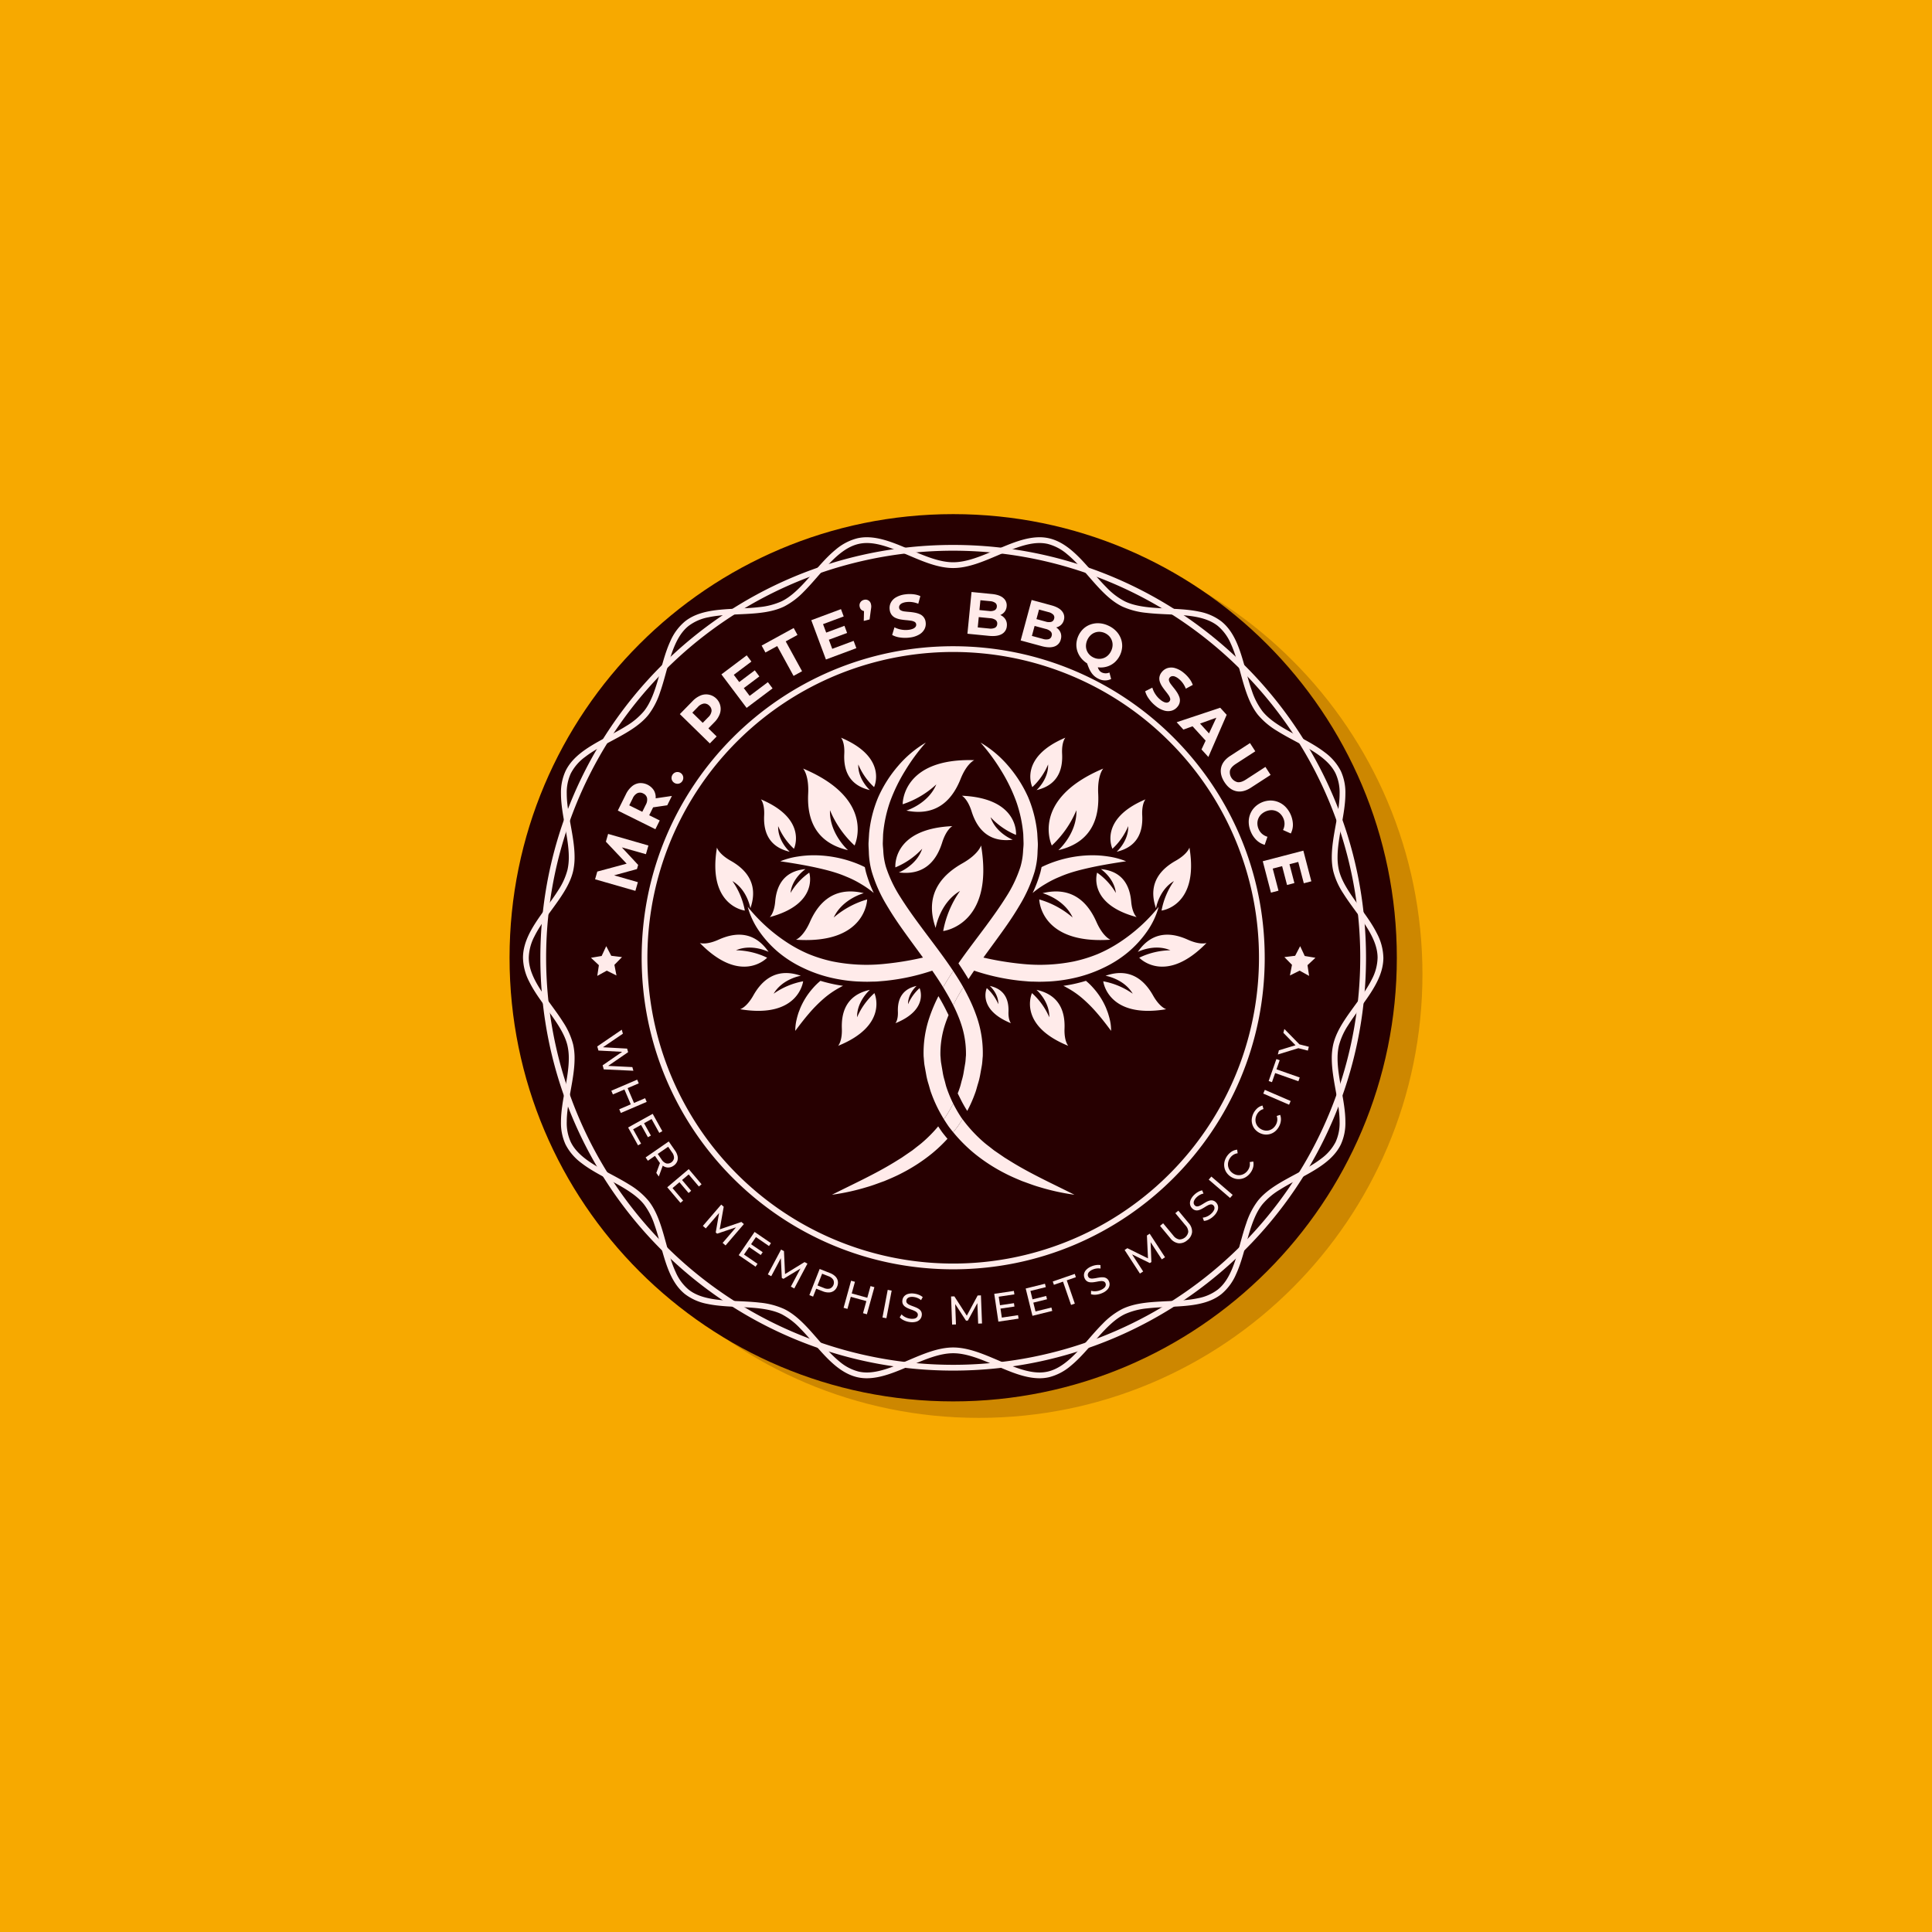 <?xml version="1.0" encoding="UTF-8"?>
<svg data-bbox="0 0 1200 1200" viewBox="0 0 1200 1200" xmlns="http://www.w3.org/2000/svg" data-type="color">
    <g>
        <path fill="#f7a900" d="M1200 0v1200H0V0z" data-color="1"/>
        <path fill="#270001" opacity=".2" d="M883.508 605.117c0 152.183-123.369 275.552-275.552 275.552S332.404 757.3 332.404 605.117s123.369-275.552 275.552-275.552 275.552 123.369 275.552 275.552" data-color="2"/>
        <path fill="#270001" d="M867.596 594.883c0 152.183-123.369 275.552-275.552 275.552S316.492 747.066 316.492 594.883s123.369-275.552 275.552-275.552S867.596 442.7 867.596 594.883" data-color="2"/>
        <path d="M542.9 488.883s8.862-18.325-20.533-30.7c0 0 2.4 2.576 2.028 10.013-.383 7.717 1.194 19.136 15.883 22.539 0 0-7.484-6.627-7.183-15.93a40.2 40.2 0 0 0 9.805 14.078" fill="#ffebea" data-color="3"/>
        <path d="M641.193 488.883s-8.864-18.325 20.531-30.7c0 0-2.4 2.576-2.028 10.013.383 7.717-1.194 19.136-15.881 22.539 0 0 7.483-6.627 7.182-15.93a40.2 40.2 0 0 1-9.804 14.078" fill="#ffebea" data-color="3"/>
        <path d="M539.648 529.185c-.054-1.943-.267-3.886-.178-5.829l.357-5.847a76.8 76.8 0 0 1 5.722-22.5 78.8 78.8 0 0 1 12.3-19.306 67.8 67.8 0 0 1 17.2-14.474 120 120 0 0 0-12.941 17.613 104.5 104.5 0 0 0-9.27 19.072 82.5 82.5 0 0 0-4.332 20.322l-.177 5.17c-.054 1.729.213 3.458.3 5.186a42.3 42.3 0 0 0 1.658 9.912 81 81 0 0 0 8.948 18.7c3.78 6.025 7.969 11.907 12.318 17.772 6.774 9.2 13.958 18.306 20.5 28.129q-2.729 4.089-5.277 8.36c-.321.57-.659 1.141-.98 1.728a207 207 0 0 0-6.774-10.321 358 358 0 0 0-5.775-8.145c-3.3-4.545-6.667-9.092-9.983-13.692-4.082-5.65-8.111-11.407-11.765-17.557l-.036-.035c-.231-.374-.445-.749-.677-1.142a89.5 89.5 0 0 1-9.43-21.283l-.035-.179a50.7 50.7 0 0 1-1.673-11.654" fill="#ffebea" data-color="3"/>
        <path d="M588.491 707.318a92.4 92.4 0 0 1-9.786 9.268 108 108 0 0 1-19.2 12.39c-3.369 1.747-6.845 3.208-10.321 4.653-3.548 1.248-7.023 2.637-10.624 3.654a139 139 0 0 1-21.819 4.8c13.3-6.7 26.6-12.746 38.807-20.234l4.545-2.816 4.385-3.012 2.193-1.5 2.086-1.64c1.372-1.088 2.8-2.122 4.118-3.281a83 83 0 0 0 9.857-10 148 148 0 0 0 2.211 3.279l.106.161c.927 1.211 1.89 2.424 2.87 3.6Z" fill="#ffebea" data-color="3"/>
        <path d="M610.416 656.1c-.213 1.98-.267 4.082-.623 5.973l-1.034 5.739a45 45 0 0 1-1.427 5.668c-.57 1.872-1 3.78-1.711 5.6a83 83 0 0 1-4.848 10.929 77 77 0 0 1-3.958-6.953l-1.961-3.939a52 52 0 0 0 1.212-3.317c.589-1.622.91-3.333 1.391-4.991a37 37 0 0 0 1.141-5.044l.873-5.134c.321-1.711.3-3.316.5-4.991a57.6 57.6 0 0 0-3.065-19.822 67 67 0 0 0-2.015-5.331 88 88 0 0 0-2.852-6.2q1.9-3.744 4.047-7.381a161 161 0 0 1 2.21-3.708c1.015 1.819 2 3.656 2.923 5.527a98 98 0 0 1 5.775 13.779 68.5 68.5 0 0 1 3.422 23.596" fill="#ffebea" data-color="3"/>
        <path d="M542.7 554.64a59 59 0 0 0-8.04-5.633 61 61 0 0 0-8.983-4.491c-6.221-2.711-12.924-4.35-19.751-5.848-6.863-1.462-13.886-2.619-21.266-3.707a47 47 0 0 1 10.838-2.942 64 64 0 0 1 11.248-.784 73.4 73.4 0 0 1 22.442 4.011 64 64 0 0 1 7.969 3.334c.2.962.41 1.942.659 2.94a3 3 0 0 0 .142.536 81 81 0 0 0 4.742 12.584" fill="#ffebea" data-color="3"/>
        <path d="M464.41 563.247a105.2 105.2 0 0 0 23.917 21.8 86.4 86.4 0 0 0 13.813 7.474 88 88 0 0 0 14.952 4.64 107.2 107.2 0 0 0 31.461 1.6 187.5 187.5 0 0 0 31.674-5.746l2.667 8.5a133.8 133.8 0 0 1-33.389 7.717l-4.32.366c-1.44.125-2.9.087-4.345.137-2.9.124-5.809-.022-8.718-.137a96 96 0 0 1-17.314-2.651 84.6 84.6 0 0 1-16.515-6.02 71 71 0 0 1-14.781-9.435 66.7 66.7 0 0 1-11.756-12.8 49.3 49.3 0 0 1-7.346-15.445" fill="#ffebea" data-color="3"/>
        <path d="M523.641 612.306a21 21 0 0 0-1.979 1.034 54.4 54.4 0 0 0-10.125 6.987 86.5 86.5 0 0 0-9.056 9.164c-2.888 3.351-5.65 6.934-8.52 10.8a29.5 29.5 0 0 1 .856-7.183c.267-1.177.605-2.336.962-3.513.375-1.14.856-2.263 1.283-3.422a45.1 45.1 0 0 1 7.9-12.461 38.3 38.3 0 0 1 4.635-4.509 82 82 0 0 0 4.314 1.195 86 86 0 0 0 9.73 1.908" fill="#ffebea" data-color="3"/>
        <path d="M530.787 525.162s13.8-28.534-31.972-47.8c0 0 3.734 4.011 3.158 15.589-.6 12.017 1.859 29.8 24.73 35.1 0 0-11.651-10.32-11.183-24.8a62.6 62.6 0 0 0 15.267 21.911" fill="#ffebea" data-color="3"/>
        <path d="M556.134 538.75s-2.3-23.972 35.4-25.621c0 0-3.719 1.872-6.365 10.274-2.747 8.72-9.189 20.742-26.884 18.482 0 0 11.026-4.277 14.514-14.721a47.6 47.6 0 0 1-16.665 11.586" fill="#ffebea" data-color="3"/>
        <path d="M631.065 518.581s2.188-22.774-33.627-24.341c0 0 3.532 1.779 6.048 9.761 2.607 8.284 8.73 19.705 25.539 17.557 0 0-10.474-4.063-13.789-13.985a45.2 45.2 0 0 0 15.829 11.008" fill="#ffebea" data-color="3"/>
        <path d="M560.669 499.541s-.611-28.781 44.471-27.39c0 0-4.6 1.9-8.5 11.681-4.049 10.149-12.8 23.9-33.687 19.634 0 0 13.522-4.115 18.61-16.254a56.9 56.9 0 0 1-20.894 12.329" fill="#ffebea" data-color="3"/>
        <path d="M493.132 527.188s8.862-18.325-20.533-30.7c0 0 2.4 2.576 2.028 10.011-.383 7.717 1.194 19.139 15.881 22.54 0 0-7.483-6.625-7.181-15.928a40.2 40.2 0 0 0 9.805 14.077" fill="#ffebea" data-color="3"/>
        <path d="M502.643 542.02s6.278 19.362-24.533 27.605c0 0 2.726-2.225 3.377-9.64.674-7.7 3.8-18.8 18.813-20.161 0 0-8.319 5.543-9.292 14.8a40.2 40.2 0 0 1 11.635-12.604" fill="#ffebea" data-color="3"/>
        <path d="M498.838 609.5s-2.67 23.433-39.118 17.343c0 0 3.942-1.037 8.186-8.547 4.4-7.793 13.021-18 29.511-12.236 0 0-11.431 1.854-16.9 11.15a46.6 46.6 0 0 1 18.321-7.71" fill="#ffebea" data-color="3"/>
        <path d="M543.105 616.841s9.275 19.85-22.54 32.744c0 0 2.616-2.737 2.325-10.746-.3-8.311 1.562-20.58 17.419-24.03 0 0-8.151 7.024-7.959 17.039a43.3 43.3 0 0 1 10.755-15.007" fill="#ffebea" data-color="3"/>
        <path d="M571.17 613.732s6.179 13.226-15.018 21.819c0 0 1.742-1.825 1.549-7.162-.2-5.537 1.039-13.712 11.606-16.012 0 0-5.431 4.681-5.3 11.355a28.85 28.85 0 0 1 7.163-10" fill="#ffebea" data-color="3"/>
        <path d="M640.984 616.841s-9.275 19.85 22.54 32.744c0 0-2.618-2.737-2.327-10.746.3-8.311-1.56-20.58-17.417-24.03 0 0 8.149 7.024 7.959 17.039a43.3 43.3 0 0 0-10.755-15.007" fill="#ffebea" data-color="3"/>
        <path d="M612.919 613.732s-6.181 13.226 15.018 21.819c0 0-1.744-1.825-1.551-7.162.2-5.537-1.039-13.712-11.6-16.012 0 0 5.429 4.681 5.3 11.355a28.8 28.8 0 0 0-7.167-10" fill="#ffebea" data-color="3"/>
        <path d="M476.486 594.846s-16.015 17.312-41.8-9.16c0 0 3.792 1.5 11.656-2.048 8.163-3.678 21.147-6.808 31.032 7.594 0 0-10.313-5.268-20.22-1.008a46.6 46.6 0 0 1 19.332 4.622" fill="#ffebea" data-color="3"/>
        <path d="M462.633 565.567s-23.432-2.686-17.321-39.129c0 0 1.036 3.944 8.544 8.192 7.79 4.409 17.991 13.033 12.217 29.518 0 0-1.847-11.431-11.14-16.9a46.6 46.6 0 0 1 7.7 18.319" fill="#ffebea" data-color="3"/>
        <path d="M585.827 578.285s31.848-3.648 23.541-53.184c0 0-1.407 5.36-11.611 11.134-10.589 5.993-24.457 17.716-16.606 40.123 0 0 2.511-15.54 15.14-22.976a63.3 63.3 0 0 0-10.464 24.903" fill="#ffebea" data-color="3"/>
        <path d="M538.594 558.66s-.445 27.992-44.209 25.01c0 0 4.538-1.68 8.685-11.044 4.3-9.717 13.3-22.769 33.449-17.866 0 0-13.291 3.512-18.675 15.124a55.3 55.3 0 0 1 20.75-11.224" fill="#ffebea" data-color="3"/>
        <path d="M598.295 613.2c-.749 1.231-1.5 2.462-2.21 3.708q-2.14 3.638-4.047 7.381c-1.248-2.5-2.6-4.956-4.029-7.381a161 161 0 0 0-2.21-3.708c.321-.587.659-1.158.98-1.728q2.541-4.278 5.277-8.36c1.8 2.726 3.565 5.508 5.259 8.36.32.567.659 1.138.98 1.728" fill="#ffebea" data-color="3"/>
        <path d="M644.446 529.185a50.7 50.7 0 0 1-1.676 11.658l-.035.179A90.3 90.3 0 0 1 633.3 562.3l-.643 1.071c-3.671 6.185-7.736 11.978-11.854 17.663-3.315 4.6-6.684 9.147-9.964 13.692a321 321 0 0 0-5.776 8.145 210 210 0 0 0-3.529 5.241 218 218 0 0 0-5.027-7.95l-1.194-1.817c5.579-8.041 11.533-15.669 17.22-23.37 4.331-5.865 8.538-11.747 12.317-17.772a80.2 80.2 0 0 0 8.931-18.7 42.3 42.3 0 0 0 1.676-9.912c.088-1.728.356-3.457.285-5.186l-.161-5.17a82.6 82.6 0 0 0-4.349-20.322 104.5 104.5 0 0 0-9.252-19.072 123 123 0 0 0-12.942-17.613 67.8 67.8 0 0 1 17.2 14.474 79.4 79.4 0 0 1 12.3 19.306 76.8 76.8 0 0 1 5.722 22.5l.339 5.847c.114 1.945-.099 3.887-.153 5.83" fill="#ffebea" data-color="3"/>
        <path d="M597.813 695.143c-.962 1.586-2 3.137-3.065 4.671-.874 1.157-1.783 2.3-2.71 3.422a100 100 0 0 1-2.709-3.422 100 100 0 0 1-3.067-4.671c.232-.3.446-.588.66-.891a82 82 0 0 0 5.116-8.807 82 82 0 0 0 5.116 8.807c.214.303.428.588.659.891" fill="#ffebea" data-color="3"/>
        <path d="M592.038 685.445a82 82 0 0 1-5.116 8.807c-.214.3-.428.588-.66.891a90 90 0 0 1-2.959-5.152 84 84 0 0 1-4.831-10.91c-.713-1.817-1.14-3.725-1.711-5.6a45 45 0 0 1-1.426-5.668l-1.034-5.739c-.357-1.891-.41-3.993-.624-5.973a68.2 68.2 0 0 1 3.423-23.6 98 98 0 0 1 5.776-13.779c.178.286.338.589.517.891 1.461 2.5 2.727 4.795 3.868 7.059l1.907 3.832a90 90 0 0 0-2 5.313 58 58 0 0 0-3.049 19.822c.178 1.675.178 3.28.5 4.991l.873 5.134a37 37 0 0 0 1.141 5.044c.481 1.658.8 3.369 1.39 4.991a57 57 0 0 0 1.212 3.3v.018a74 74 0 0 0 2.803 6.328" fill="#ffebea" data-color="3"/>
        <path d="M667.352 742.079a138.5 138.5 0 0 1-21.819-4.8c-3.6-1.017-7.077-2.406-10.624-3.654-3.477-1.445-6.952-2.906-10.321-4.653a107.5 107.5 0 0 1-19.2-12.39 95.4 95.4 0 0 1-13.351-13.35 101 101 0 0 0 2.71-3.422 90 90 0 0 0 3.065-4.671A87.8 87.8 0 0 0 611.2 709.6c1.337 1.159 2.763 2.193 4.135 3.281l2.086 1.64 2.192 1.5 4.387 3.008 4.546 2.816c12.209 7.488 25.49 13.53 38.806 20.234" fill="#ffebea" data-color="3"/>
        <path d="M699.438 534.961c-7.4 1.088-14.4 2.245-21.266 3.707-6.845 1.5-13.548 3.137-19.751 5.848a62 62 0 0 0-9 4.491 56.7 56.7 0 0 0-8.04 5.651 82 82 0 0 0 4.76-12.6 3 3 0 0 0 .142-.536c.25-1 .464-1.978.66-2.94v-.018a67 67 0 0 1 7.969-3.316 73.4 73.4 0 0 1 22.442-4.011 64 64 0 0 1 11.248.784 47 47 0 0 1 10.836 2.94" fill="#ffebea" data-color="3"/>
        <path d="M719.679 563.247a49.3 49.3 0 0 1-7.348 15.448 66.7 66.7 0 0 1-11.754 12.8 71 71 0 0 1-14.781 9.435 84.6 84.6 0 0 1-16.515 6.02 96 96 0 0 1-17.316 2.651c-2.909.115-5.819.261-8.716.137-1.448-.05-2.9-.012-4.345-.137l-4.322-.366a133.8 133.8 0 0 1-33.387-7.717l2.667-8.5a187.5 187.5 0 0 0 31.674 5.746 107.2 107.2 0 0 0 31.459-1.6 88 88 0 0 0 14.954-4.64 86.5 86.5 0 0 0 13.813-7.474 105.3 105.3 0 0 0 23.917-21.803" fill="#ffebea" data-color="3"/>
        <path d="M690.116 640.293c-2.853-3.868-5.616-7.451-8.522-10.8a88 88 0 0 0-9.037-9.164 54.4 54.4 0 0 0-10.125-6.987c-.642-.374-1.3-.73-1.961-1.034a83 83 0 0 0 9.661-1.889 79 79 0 0 0 4.35-1.212 38 38 0 0 1 4.634 4.509 44.7 44.7 0 0 1 7.915 12.461c.428 1.159.909 2.282 1.266 3.422.356 1.177.713 2.336.98 3.513a28.7 28.7 0 0 1 .839 7.181" fill="#ffebea" data-color="3"/>
        <path d="M653.3 525.162s-13.8-28.534 31.97-47.8c0 0-3.732 4.011-3.158 15.589.6 12.017-1.859 29.8-24.73 35.1 0 0 11.653-10.32 11.183-24.8a62.6 62.6 0 0 1-15.265 21.911" fill="#ffebea" data-color="3"/>
        <path d="M690.957 527.188s-8.864-18.325 20.533-30.7c0 0-2.4 2.576-2.028 10.011.383 7.717-1.194 19.139-15.883 22.54 0 0 7.484-6.625 7.182-15.928a40.2 40.2 0 0 1-9.804 14.077" fill="#ffebea" data-color="3"/>
        <path d="M681.444 542.02s-6.276 19.362 24.535 27.605c0 0-2.728-2.225-3.378-9.64-.675-7.7-3.8-18.8-18.812-20.161 0 0 8.319 5.543 9.29 14.8a40.2 40.2 0 0 0-11.635-12.604" fill="#ffebea" data-color="3"/>
        <path d="M685.251 609.5s2.67 23.433 39.117 17.343c0 0-3.943-1.037-8.187-8.547-4.4-7.793-13.021-18-29.51-12.236 0 0 11.432 1.854 16.9 11.15a46.6 46.6 0 0 0-18.32-7.71" fill="#ffebea" data-color="3"/>
        <path d="M707.6 594.846s16.015 17.312 41.8-9.16c0 0-3.793 1.5-11.658-2.048-8.161-3.678-21.147-6.808-31.032 7.594 0 0 10.315-5.268 20.22-1.008a46.6 46.6 0 0 0-19.33 4.622" fill="#ffebea" data-color="3"/>
        <path d="M721.456 565.567s23.431-2.686 17.319-39.129c0 0-1.034 3.944-8.542 8.192-7.792 4.409-17.993 13.033-12.217 29.518 0 0 1.847-11.431 11.139-16.9a46.6 46.6 0 0 0-7.699 18.319" fill="#ffebea" data-color="3"/>
        <path d="M645.5 558.66s.445 27.992 44.207 25.01c0 0-4.536-1.68-8.683-11.044-4.3-9.717-13.3-22.769-33.449-17.866 0 0 13.291 3.512 18.673 15.124A55.3 55.3 0 0 0 645.5 558.66" fill="#ffebea" data-color="3"/>
        <path d="M857.44 594.884h-1.8a30.1 30.1 0 0 1-3.545 13.341c-3.274 6.633-8.407 13.2-13.172 19.851s-9.177 13.41-10.847 20.7a39 39 0 0 0-.886 8.607c0 6.552 1.247 13.378 2.461 20.1s2.406 13.325 2.4 19.332a28.4 28.4 0 0 1-2.467 12.475 29.56 29.56 0 0 1-8.908 10.315c-5.806 4.5-13.283 8.179-20.486 12.12s-14.151 8.165-18.89 14.075a47 47 0 0 0-7.148 13.8c-2.681 7.606-4.47 15.929-6.957 23.367s-5.649 13.919-10.795 18.013a29.3 29.3 0 0 1-12.4 5.386c-7.152 1.532-15.472 1.615-23.685 2.067s-16.348 1.283-23.233 4.592a46.5 46.5 0 0 0-12.312 9.3c-5.672 5.68-10.879 12.4-16.363 18.03s-11.192 10.106-17.7 11.574a22.7 22.7 0 0 1-5.038.543c-7.923.022-16.787-3.724-25.875-7.623-9.1-3.872-18.43-7.892-27.752-7.912-9.321.02-18.652 4.04-27.751 7.912-9.088 3.9-17.951 7.645-25.874 7.623a22.8 22.8 0 0 1-5.04-.543 29.7 29.7 0 0 1-12.119-6.392c-5.707-4.658-10.963-11.125-16.4-17.263s-11.08-11.966-17.857-15.25a47.4 47.4 0 0 0-15.09-3.931c-8.025-.937-16.54-.84-24.334-1.614s-14.8-2.411-19.9-6.5a29.44 29.44 0 0 1-8.038-10.942c-3.089-6.649-5.016-14.751-7.272-22.653s-4.855-15.636-9.591-21.586a46.7 46.7 0 0 0-11.847-9.985c-6.814-4.285-14.534-7.868-21.24-11.948s-12.335-8.621-15.2-14.583a28.35 28.35 0 0 1-2.467-12.473c0-6.007 1.184-12.617 2.4-19.333s2.457-13.546 2.46-20.1a38.8 38.8 0 0 0-.885-8.607 46 46 0 0 0-6.293-13.99c-4.261-6.765-9.651-13.327-13.915-19.941s-7.367-13.214-7.356-19.957a30.1 30.1 0 0 1 3.545-13.341c3.274-6.632 8.407-13.2 13.172-19.851s9.177-13.409 10.847-20.7a39 39 0 0 0 .886-8.61c0-6.555-1.247-13.381-2.46-20.1s-2.406-13.326-2.4-19.333a28.35 28.35 0 0 1 2.467-12.47 29.56 29.56 0 0 1 8.908-10.316c5.807-4.5 13.283-8.179 20.486-12.12s14.158-8.169 18.893-14.079a47 47 0 0 0 7.148-13.8c2.682-7.606 4.47-15.93 6.957-23.368s5.649-13.92 10.8-18.014a29.3 29.3 0 0 1 12.4-5.386c7.152-1.531 15.472-1.614 23.685-2.066s16.349-1.284 23.234-4.593a46.5 46.5 0 0 0 12.311-9.3c5.672-5.68 10.879-12.4 16.363-18.03s11.192-10.106 17.7-11.573a22.7 22.7 0 0 1 5.04-.546c7.922-.022 16.785 3.724 25.873 7.624 9.1 3.873 18.429 7.894 27.75 7.913 9.322-.019 18.653-4.04 27.751-7.912 9.088-3.9 17.952-7.646 25.874-7.624a22.6 22.6 0 0 1 5.038.544 29.75 29.75 0 0 1 12.119 6.392c5.707 4.658 10.962 11.125 16.4 17.263s11.079 11.966 17.857 15.25a47.4 47.4 0 0 0 15.09 3.93c8.025.936 16.54.839 24.334 1.613s14.8 2.412 19.9 6.5a29.44 29.44 0 0 1 8.038 10.942c3.09 6.65 5.016 14.752 7.272 22.654s4.854 15.636 9.59 21.587a46.8 46.8 0 0 0 11.848 9.984c6.814 4.284 14.534 7.867 21.24 11.948s12.335 8.62 15.2 14.582a28.36 28.36 0 0 1 2.467 12.471c0 6.006-1.185 12.616-2.4 19.332s-2.457 13.547-2.461 20.1a39 39 0 0 0 .886 8.609 46 46 0 0 0 6.293 13.99c4.262 6.765 9.651 13.327 13.915 19.941s7.366 13.213 7.356 19.957h3.591a33.66 33.66 0 0 0-3.918-14.933c-3.519-7.1-8.772-13.775-13.47-20.348s-8.827-13.021-10.265-19.4a35.2 35.2 0 0 1-.8-7.813c0-6.095 1.185-12.745 2.4-19.46s2.457-13.5 2.461-19.972a31.9 31.9 0 0 0-2.824-14.031 33.1 33.1 0 0 0-9.944-11.595c-6.231-4.815-13.853-8.53-20.958-12.43s-13.669-7.962-17.813-13.169a43.6 43.6 0 0 1-6.568-12.756c-2.582-7.3-4.37-15.61-6.937-23.309s-5.934-14.857-11.96-19.684a32.8 32.8 0 0 0-13.895-6.091c-7.668-1.63-16.132-1.684-24.235-2.14s-15.814-1.306-21.873-4.241a43 43 0 0 1-11.332-8.606c-5.455-5.45-10.658-12.165-16.331-18-5.672-5.816-11.867-10.829-19.475-12.571a26 26 0 0 0-5.838-.634c-9.029.022-18.191 4.045-27.284 7.913-9.083 3.9-18.089 7.644-26.341 7.624-8.251.02-17.257-3.728-26.339-7.624-9.093-3.868-18.256-7.891-27.284-7.913a26 26 0 0 0-5.837.634 33.3 33.3 0 0 0-13.595 7.113c-6.11 5-11.437 11.607-16.812 17.661s-10.773 11.538-16.73 14.4a43.9 43.9 0 0 1-13.947 3.6c-7.707.908-16.2.814-24.27 1.607s-15.769 2.481-21.785 7.268a33 33 0 0 0-9.055 12.238c-3.3 7.131-5.232 15.381-7.467 23.178s-4.759 15.11-8.944 20.333a43.3 43.3 0 0 1-10.955 9.185c-6.54 4.121-14.247 7.7-21.192 11.918s-13.187 9.111-16.568 16.092a31.9 31.9 0 0 0-2.824 14.03c0 6.471 1.247 13.254 2.46 19.972s2.406 13.365 2.4 19.461a35.3 35.3 0 0 1-.8 7.815 42.5 42.5 0 0 1-5.83 12.872c-4.086 6.5-9.47 13.061-13.893 19.906s-7.919 14.038-7.93 21.9a33.7 33.7 0 0 0 3.917 14.933c3.52 7.1 8.773 13.775 13.471 20.348s8.827 13.021 10.265 19.4a35.3 35.3 0 0 1 .8 7.811c0 6.094-1.184 12.744-2.4 19.459s-2.457 13.5-2.46 19.972a31.9 31.9 0 0 0 2.823 14.033 33.1 33.1 0 0 0 9.944 11.6c6.231 4.816 13.853 8.53 20.958 12.43s13.669 7.963 17.812 13.171a43.6 43.6 0 0 1 6.569 12.756c2.582 7.3 4.37 15.609 6.937 23.308s5.934 14.856 11.96 19.683a32.8 32.8 0 0 0 13.9 6.091c7.668 1.63 16.132 1.684 24.235 2.141s15.813 1.306 21.872 4.242a43 43 0 0 1 11.333 8.606c5.455 5.45 10.658 12.165 16.331 18s11.868 10.83 19.476 12.571a26.3 26.3 0 0 0 5.832.632c9.029-.022 18.191-4.045 27.285-7.912 9.083-3.9 18.088-7.643 26.34-7.624 8.253-.019 17.259 3.728 26.342 7.623 9.093 3.867 18.256 7.89 27.285 7.912a26.2 26.2 0 0 0 5.833-.631 33.3 33.3 0 0 0 13.6-7.114c6.11-5 11.437-11.607 16.811-17.661s10.774-11.538 16.73-14.4a43.9 43.9 0 0 1 13.948-3.6c7.707-.907 16.2-.813 24.269-1.607s15.769-2.481 21.786-7.268a33 33 0 0 0 9.055-12.237c3.3-7.131 5.231-15.381 7.466-23.177s4.759-15.111 8.945-20.333a43.3 43.3 0 0 1 10.954-9.187c6.54-4.121 14.248-7.7 21.192-11.918s13.188-9.111 16.569-16.092a31.9 31.9 0 0 0 2.823-14.034c0-6.471-1.247-13.253-2.46-19.972s-2.406-13.364-2.4-19.458a35.2 35.2 0 0 1 .8-7.811 42.5 42.5 0 0 1 5.83-12.874c4.086-6.5 9.47-13.061 13.893-19.906s7.919-14.038 7.93-21.9Z" fill="#ffebea" data-color="3"/>
        <path d="M846.667 594.884h-1.8a252.828 252.828 0 1 1-74.047-178.776 252.03 252.03 0 0 1 74.052 178.776h3.591c0-141.617-114.8-256.417-256.419-256.418s-256.417 114.8-256.418 256.418S450.428 851.3 592.044 851.3s256.417-114.8 256.419-256.416Z" fill="#ffebea" data-color="3"/>
        <path fill="#ffebea" d="m370.971 649.951 15.216-10.383.7 2.474-14.047 9.557-.354-1.248 17.028.959.626 2.209-14.027 9.63-.341-1.201 16.994.839.647 2.281-18.4-.855-.714-2.521 12.994-8.974.184.648-15.777-.846z" data-color="3"/>
        <path d="m380.682 679.763-.982-2.294 16.061-6.873.982 2.295Zm20.008 2.35.982 2.295-16.061 6.872-.981-2.294Zm-8.814 4.016-4.133-9.659 2-.853 4.133 9.658Z" fill="#ffebea" data-color="3"/>
        <path d="m393.246 701.429 4.946 8.9-1.9 1.055-6.159-11.08 15.268-8.486 5.989 10.775-1.9 1.055-4.777-8.594Zm6.674-3.967 4.365 7.853-1.854 1.03-4.365-7.852Z" fill="#ffebea" data-color="3"/>
        <path d="m401 718.91 14.369-9.936 3.875 5.6a9.6 9.6 0 0 1 1.634 3.634 5.56 5.56 0 0 1-.3 3.245 5.97 5.97 0 0 1-2.192 2.578 5.9 5.9 0 0 1-3.176 1.134 5.6 5.6 0 0 1-3.133-.867 9.6 9.6 0 0 1-2.824-2.812l-3.095-4.474 1.583.27-5.316 3.677Zm6.531-1.481.367-1.619 3.052 4.413a5.54 5.54 0 0 0 2.918 2.4 4.024 4.024 0 0 0 4.772-3.3 5.58 5.58 0 0 0-1.224-3.568l-3.052-4.413 1.665.214Zm.113 11.087 2.687-7.259 1.519 2.2-2.659 7.3Z" fill="#ffebea" data-color="3"/>
        <path d="m417.719 737.942 6.575 7.775-1.657 1.4-8.188-9.681 13.338-11.282 7.962 9.413-1.657 1.4-6.351-7.508Zm5.781-5.184 5.8 6.861-1.62 1.37-5.8-6.861Z" fill="#ffebea" data-color="3"/>
        <path fill="#ffebea" d="m436.566 761.434 11.396-13.24 1.55 1.335-2.672 15.117-.832-.715 14.476-4.96 1.551 1.335-11.377 13.257-1.817-1.564 8.919-10.399.436.374-12.775 4.283-.87-.749 2.295-13.301.473.407-8.937 10.384z" data-color="3"/>
        <path d="m462.109 779.213 8.4 5.754-1.226 1.791-10.46-7.164 9.871-14.413 10.172 6.966-1.228 1.792-8.112-5.557Zm4.2-6.531 7.413 5.078-1.2 1.749-7.412-5.076Z" fill="#ffebea" data-color="3"/>
        <path fill="#ffebea" d="m476.92 791.545 8.216-15.416 1.806.962.706 15.337-.97-.517 13.037-8.012 1.806.963-8.194 15.427-2.115-1.126 6.422-12.102.507.27-11.524 6.978-1.014-.539-.676-13.483.55.295-6.443 12.089z" data-color="3"/>
        <path d="m502.707 804.437 6.4-16.253 6.339 2.5a9.55 9.55 0 0 1 3.38 2.11 5.54 5.54 0 0 1 1.554 2.863 5.97 5.97 0 0 1-.386 3.364 5.9 5.9 0 0 1-2.006 2.708 5.65 5.65 0 0 1-3.09 1.038 9.5 9.5 0 0 1-3.915-.752l-5.062-1.994 1.474-.68-2.368 6.014Zm4.6-4.867-.589-1.57 4.993 1.968a5.57 5.57 0 0 0 3.753.377 4.01 4.01 0 0 0 2.122-5.386 5.58 5.58 0 0 0-3-2.282l-4.991-1.967 1.5-.749Z" fill="#ffebea" data-color="3"/>
        <path d="m526.367 812.978-2.4-.667 4.657-16.835 2.406.665Zm11.962-4.77-10.127-2.8.579-2.094 10.126 2.8Zm2.365-9.393 2.405.666-4.658 16.837-2.405-.666Z" fill="#ffebea" data-color="3"/>
        <path fill="#ffebea" d="m551.376 801.15 2.453.465-3.258 17.163-2.452-.465z" data-color="3"/>
        <path d="M565.218 821.172a11.9 11.9 0 0 1-3.722-1.052 7.8 7.8 0 0 1-2.666-1.908l1.144-1.826a8.1 8.1 0 0 0 2.359 1.734 9.2 9.2 0 0 0 3.131.945 7.3 7.3 0 0 0 2.495-.059 2.9 2.9 0 0 0 1.5-.792 2.28 2.28 0 0 0 .608-1.323 1.9 1.9 0 0 0-.414-1.506 4.4 4.4 0 0 0-1.409-1.058 17 17 0 0 0-1.976-.822q-1.088-.378-2.175-.844a10 10 0 0 1-1.958-1.1 4.2 4.2 0 0 1-1.335-1.575 4.1 4.1 0 0 1-.3-2.336 4.6 4.6 0 0 1 1-2.384 4.95 4.95 0 0 1 2.394-1.552 9 9 0 0 1 3.835-.242 11.6 11.6 0 0 1 2.952.746 8.4 8.4 0 0 1 2.445 1.444l-1.051 1.887a8 8 0 0 0-2.228-1.355 9.3 9.3 0 0 0-2.366-.616 6.6 6.6 0 0 0-2.447.091 2.95 2.95 0 0 0-1.492.83 2.38 2.38 0 0 0-.6 1.337 1.9 1.9 0 0 0 .412 1.53 4.2 4.2 0 0 0 1.41 1.045 20 20 0 0 0 1.976.821q1.086.391 2.175.846a9.6 9.6 0 0 1 1.959 1.085 4.3 4.3 0 0 1 1.337 1.563 4.03 4.03 0 0 1 .309 2.3 4.5 4.5 0 0 1-1 2.357 5 5 0 0 1-2.431 1.549 9.2 9.2 0 0 1-3.871.24" fill="#ffebea" data-color="3"/>
        <path fill="#ffebea" d="m591.372 822.721-.649-17.457 2.045-.076 8.322 12.901-1.097.041 7.24-13.48 2.045-.077.674 17.457-2.394.089-.534-13.692.573-.021-6.452 11.829-1.147.042-7.364-11.314.624-.022.509 13.691z" data-color="3"/>
        <path d="m622.259 818.379 10.071-1.5.32 2.146-12.541 1.875-2.567-17.279 12.194-1.812.32 2.146-9.727 1.447Zm-1.363-7.643 8.887-1.32.312 2.1-8.887 1.321Z" fill="#ffebea" data-color="3"/>
        <path d="m643.173 814.567 9.884-2.442.521 2.108-12.307 3.041-4.191-16.959 11.968-2.957.521 2.106-9.545 2.36Zm-2.08-7.48 8.721-2.155.509 2.059-8.722 2.155Z" fill="#ffebea" data-color="3"/>
        <path fill="#ffebea" d="m665.254 810.513-4.997-14.459-5.661 1.955-.708-2.053 13.658-4.717.709 2.05-5.661 1.957 4.996 14.459z" data-color="3"/>
        <path d="M684.634 803.139a11.9 11.9 0 0 1-3.736 1 7.8 7.8 0 0 1-3.267-.28l.052-2.153a8.1 8.1 0 0 0 2.914.285 9.1 9.1 0 0 0 3.173-.785 7.2 7.2 0 0 0 2.115-1.325 2.9 2.9 0 0 0 .886-1.446 2.28 2.28 0 0 0-.153-1.447 1.9 1.9 0 0 0-1.124-1.084 4.4 4.4 0 0 0-1.752-.19 17 17 0 0 0-2.12.3q-1.125.227-2.3.383a10 10 0 0 1-2.242.056 4.2 4.2 0 0 1-1.953-.674 4.1 4.1 0 0 1-1.454-1.852 4.6 4.6 0 0 1-.36-2.558 4.94 4.94 0 0 1 1.263-2.557 9.05 9.05 0 0 1 3.176-2.165 11.7 11.7 0 0 1 2.921-.865 8.4 8.4 0 0 1 2.837-.007l.061 2.158a8 8 0 0 0-2.608-.026 9.2 9.2 0 0 0-2.348.677 6.6 6.6 0 0 0-2.059 1.327 2.95 2.95 0 0 0-.858 1.476 2.37 2.37 0 0 0 .168 1.453 1.93 1.93 0 0 0 1.134 1.106 4.2 4.2 0 0 0 1.746.177 21 21 0 0 0 2.121-.3q1.13-.219 2.3-.385a9.8 9.8 0 0 1 2.237-.068 4.3 4.3 0 0 1 1.948.664 4 4 0 0 1 1.438 1.817 4.5 4.5 0 0 1 .339 2.54 5 5 0 0 1-1.3 2.573 9.2 9.2 0 0 1-3.195 2.175" fill="#ffebea" data-color="3"/>
        <path fill="#ffebea" d="m708.03 791.035-9.512-14.652 1.717-1.114 13.761 6.806-.921.599-.7-15.286 1.717-1.114 9.532 14.64-2.009 1.304-7.48-11.479.48-.313.528 13.463-.963.625-12.124-5.934.524-.342 7.459 11.493z" data-color="3"/>
        <path d="M737.5 770.278a7.32 7.32 0 0 1-5.426 1.942 7.8 7.8 0 0 1-5.2-3.176l-6.345-7.641 1.92-1.594 6.282 7.565a6.02 6.02 0 0 0 3.715 2.462 5.6 5.6 0 0 0 5.606-4.655 6 6 0 0 0-1.738-4.105l-6.281-7.566 1.863-1.545 6.345 7.642a7.84 7.84 0 0 1 2.175 5.687 7.3 7.3 0 0 1-2.916 4.984" fill="#ffebea" data-color="3"/>
        <path d="M754.038 755.119a11.9 11.9 0 0 1-3.12 2.284 7.8 7.8 0 0 1-3.144.928l-.734-2.027a8.1 8.1 0 0 0 2.818-.792 9.2 9.2 0 0 0 2.672-1.885 7.2 7.2 0 0 0 1.488-2 2.9 2.9 0 0 0 .3-1.669 2.27 2.27 0 0 0-.669-1.294 1.9 1.9 0 0 0-1.441-.6 4.4 4.4 0 0 0-1.7.459 17 17 0 0 0-1.864 1.052q-.968.622-2.006 1.192a10.2 10.2 0 0 1-2.068.869 4.26 4.26 0 0 1-2.064.082 4.13 4.13 0 0 1-2.028-1.2 4.6 4.6 0 0 1-1.266-2.253 4.94 4.94 0 0 1 .249-2.841 9.05 9.05 0 0 1 2.171-3.171 11.7 11.7 0 0 1 2.407-1.866 8.5 8.5 0 0 1 2.641-1.04l.841 1.99a8 8 0 0 0-2.439.923 9.2 9.2 0 0 0-1.941 1.485 6.6 6.6 0 0 0-1.436 1.984 2.95 2.95 0 0 0-.265 1.687 2.4 2.4 0 0 0 .686 1.293 1.93 1.93 0 0 0 1.461.618 4.2 4.2 0 0 0 1.69-.468 21 21 0 0 0 1.866-1.051q.975-.615 2-1.195a9.6 9.6 0 0 1 2.061-.875 4.26 4.26 0 0 1 2.054-.091 4.03 4.03 0 0 1 2 1.17 4.5 4.5 0 0 1 1.238 2.244 5 5 0 0 1-.275 2.869 9.2 9.2 0 0 1-2.183 3.189" fill="#ffebea" data-color="3"/>
        <path fill="#ffebea" d="m752.383 730.791 13.254 11.381-1.626 1.894-13.254-11.381z" data-color="3"/>
        <path d="M776.689 728.426a10 10 0 0 1-2.711 2.574 8.6 8.6 0 0 1-3.238 1.246 8.8 8.8 0 0 1-3.427-.116 9.48 9.48 0 0 1-5.754-4.223 8.7 8.7 0 0 1-.9-6.718 10.54 10.54 0 0 1 4.406-5.961 7.66 7.66 0 0 1 3.36-1.14l.306 2.239a6.5 6.5 0 0 0-2.585.888 7 7 0 0 0-1.993 1.85 7.4 7.4 0 0 0-1.215 2.5 6.6 6.6 0 0 0-.165 2.587 6.3 6.3 0 0 0 .872 2.42 7.28 7.28 0 0 0 4.326 3.175 6.3 6.3 0 0 0 2.569.1 6.5 6.5 0 0 0 2.418-.933 7.3 7.3 0 0 0 2.019-1.908 7 7 0 0 0 1.168-2.454 6.4 6.4 0 0 0 .051-2.749l2.228-.378a7.8 7.8 0 0 1-.071 3.555 9.9 9.9 0 0 1-1.664 3.446" fill="#ffebea" data-color="3"/>
        <path d="M794.454 699.624a10 10 0 0 1-2.3 2.949 8.6 8.6 0 0 1-3.017 1.711 8.8 8.8 0 0 1-3.407.394 9.48 9.48 0 0 1-6.317-3.325 8.7 8.7 0 0 1-1.889-6.509A10.54 10.54 0 0 1 781 688.3a7.6 7.6 0 0 1 3.154-1.626l.636 2.169a6.45 6.45 0 0 0-2.427 1.26 7 7 0 0 0-1.7 2.124 7.4 7.4 0 0 0-.831 2.651 6.5 6.5 0 0 0 .22 2.584 6.3 6.3 0 0 0 1.22 2.263 7.28 7.28 0 0 0 4.747 2.5 6.3 6.3 0 0 0 2.557-.275 6.6 6.6 0 0 0 2.253-1.281 7.4 7.4 0 0 0 1.715-2.186 7 7 0 0 0 .792-2.6 6.3 6.3 0 0 0-.357-2.726l2.146-.7a7.8 7.8 0 0 1 .458 3.526 9.8 9.8 0 0 1-1.129 3.641" fill="#ffebea" data-color="3"/>
        <path fill="#ffebea" d="m785.616 676.938 16.039 6.922-.989 2.292-16.04-6.922z" data-color="3"/>
        <path fill="#ffebea" d="m806.46 671.578-14.431-5.074-1.988 5.65-2.048-.719 4.793-13.632 2.049.719-1.988 5.651 14.433 5.074z" data-color="3"/>
        <path fill="#ffebea" d="m812.333 652.55-6.479-1.654 1.64-.174-13.803 4.23.662-2.587 11.644-3.544-.359 1.401-8.516-8.714.611-2.396 10.095 10.304-1.363-.914 6.479 1.654z" data-color="3"/>
        <path fill="#ffebea" d="m394.648 553.333-25.035-7.195 1.377-4.792 20.731-5.579-.731 2.538-14.666-15.52 1.389-4.829 25.033 7.195-1.552 5.4-16.721-4.728.308-1.072 11.594 12.469-.74 2.575-16.476 4.519.34-1.18 16.701 4.799z" data-color="3"/>
        <path d="m407.068 515.041-23.331-11.584 5.014-10.1a14.7 14.7 0 0 1 3.7-4.895 8.85 8.85 0 0 1 4.654-2.051 9.88 9.88 0 0 1 9.016 4.476 8.63 8.63 0 0 1 1.129 4.923 15.1 15.1 0 0 1-1.7 5.887l-3.541 7.132-1.109-3.624 8.866 4.4Zm-5.569-9.536-3.791 1.192 3.392-6.833a6.32 6.32 0 0 0 .787-4.263 4.14 4.14 0 0 0-2.371-2.755 4.09 4.09 0 0 0-3.611-.215 6.4 6.4 0 0 0-2.9 3.212l-3.392 6.833-1.342-3.741Zm12.949-5.329-11.378 1.662 2.879-5.8 11.378-1.664Z" fill="#ffebea" data-color="3"/>
        <path d="M423.786 485.17a3.54 3.54 0 0 1-2.251 1.576 3.755 3.755 0 0 1-4.377-2.86 3.76 3.76 0 0 1 2.8-4.284 3.637 3.637 0 0 1 3.829 5.568Z" fill="#ffebea" data-color="3"/>
        <path d="m440.886 461.762-18.62-18.216 7.884-8.06a14.7 14.7 0 0 1 5.027-3.514 8.83 8.83 0 0 1 5.061-.517 9.036 9.036 0 0 1 6.789 12.109 14.4 14.4 0 0 1-3.391 5.116l-5.568 5.692-.016-3.868 7.075 6.922Zm-2.355-10.79-3.974-.034 5.334-5.454a6.32 6.32 0 0 0 2.064-3.811 4.14 4.14 0 0 0-1.406-3.353 4.08 4.08 0 0 0-3.369-1.32 6.4 6.4 0 0 0-3.752 2.158l-5.334 5.454-.123-3.972Z" fill="#ffebea" data-color="3"/>
        <path d="m465.615 432.222 11.329-8.523 2.908 3.867-16.116 12.123-15.66-20.815 15.731-11.834 2.908 3.866-10.943 8.233Zm-6.821-8.326 10.02-7.538 2.841 3.776-10.021 7.54Z" fill="#ffebea" data-color="3"/>
        <path fill="#ffebea" d="m492.89 419.812-10.155-18.536-7.31 4.006-2.36-4.307 19.906-10.908 2.36 4.309-7.31 4.004 10.156 18.536z" data-color="3"/>
        <path d="m516.923 403 13.285-4.952 1.689 4.533L513 409.627l-9.1-24.406 18.444-6.876 1.691 4.533-12.832 4.783Zm-4.174-9.921L524.5 388.7l1.65 4.427-11.75 4.38Z" fill="#ffebea" data-color="3"/>
        <path d="m536.5 385.658.228-9.259 1.612 3.088a3.66 3.66 0 0 1-2.739-.3 3.3 3.3 0 0 1-1.608-2.227 3.44 3.44 0 0 1 .378-2.8 3.6 3.6 0 0 1 2.253-1.577 3.415 3.415 0 0 1 4.338 2.64 8 8 0 0 1 .165.9 5.2 5.2 0 0 1 0 1.133 29 29 0 0 1-.245 1.786l-.765 5.712Z" fill="#ffebea" data-color="3"/>
        <path d="M565.084 395.981a21.5 21.5 0 0 1-6.068-.035 14 14 0 0 1-4.879-1.546l1.428-4.77a14.3 14.3 0 0 0 4.168 1.416 14.8 14.8 0 0 0 4.712.141 9.2 9.2 0 0 0 2.809-.751 3.6 3.6 0 0 0 1.474-1.19 2.15 2.15 0 0 0 .327-1.491 1.96 1.96 0 0 0-1.03-1.531 6.7 6.7 0 0 0-2.291-.709q-1.4-.209-3.03-.346t-3.3-.423a13 13 0 0 1-3.127-.935 6.3 6.3 0 0 1-2.43-1.891 6.6 6.6 0 0 1-1.243-3.269 7.35 7.35 0 0 1 .642-4.2 8.15 8.15 0 0 1 3.207-3.393 14.95 14.95 0 0 1 5.924-1.9 20.2 20.2 0 0 1 4.891-.052 14.4 14.4 0 0 1 4.376 1.143L570.362 375a15.3 15.3 0 0 0-3.776-1.017 13.8 13.8 0 0 0-3.607-.026 8.7 8.7 0 0 0-2.789.766 3.34 3.34 0 0 0-1.427 1.26 2.42 2.42 0 0 0-.3 1.543 2.01 2.01 0 0 0 1.033 1.551 6 6 0 0 0 2.27.693q1.374.174 3.044.308a33 33 0 0 1 3.324.438 14.5 14.5 0 0 1 3.089.921 6.06 6.06 0 0 1 3.718 5.078 7.13 7.13 0 0 1-.668 4.145 8.43 8.43 0 0 1-3.244 3.4 14.8 14.8 0 0 1-5.945 1.921" fill="#ffebea" data-color="3"/>
        <path d="m600.884 393.625 2.549-25.922 12.666 1.245q4.887.48 7.168 2.575a5.85 5.85 0 0 1 1.981 5.13 6.23 6.23 0 0 1-1.347 3.438 6.53 6.53 0 0 1-2.987 2.043 9.4 9.4 0 0 1-4.06.423l.857-1.484a10.8 10.8 0 0 1 4.233 1.237 6.8 6.8 0 0 1 2.711 2.66 6.6 6.6 0 0 1 .7 3.92 6.06 6.06 0 0 1-3.142 4.944q-2.811 1.611-7.924 1.109Zm6.406-3.932 7.037.693a6.6 6.6 0 0 0 3.594-.432 2.67 2.67 0 0 0 1.459-2.287 2.7 2.7 0 0 0-.982-2.564 6.6 6.6 0 0 0-3.441-1.123l-7.48-.737.43-4.369 6.406.63a6.2 6.2 0 0 0 3.426-.43 2.59 2.59 0 0 0 1.394-2.2 2.54 2.54 0 0 0-.942-2.409 6.3 6.3 0 0 0-3.278-1.071l-5.962-.587Z" fill="#ffebea" data-color="3"/>
        <path d="m633.959 397.8 6.8-25.142 12.285 3.325q4.741 1.283 6.643 3.725a5.85 5.85 0 0 1 1.107 5.388 6.26 6.26 0 0 1-1.9 3.167 6.56 6.56 0 0 1-3.283 1.521 9.4 9.4 0 0 1-4.075-.254l1.091-1.325a10.8 10.8 0 0 1 3.971 1.924 6.8 6.8 0 0 1 2.233 3.07 6.6 6.6 0 0 1 .04 3.982 6.06 6.06 0 0 1-3.917 4.357q-3.042 1.122-8-.218Zm6.969-2.816 6.824 1.847a6.6 6.6 0 0 0 3.617.169 2.66 2.66 0 0 0 1.816-2.014 2.7 2.7 0 0 0-.544-2.692 6.6 6.6 0 0 0-3.208-1.676l-7.255-1.964 1.147-4.239 6.214 1.682a6.2 6.2 0 0 0 3.449.143 2.58 2.58 0 0 0 1.739-1.938 2.54 2.54 0 0 0-.528-2.534 6.3 6.3 0 0 0-3.056-1.6l-5.783-1.568Z" fill="#ffebea" data-color="3"/>
        <path d="M677.06 413.03a15.6 15.6 0 0 1-4.695-3.309 13.7 13.7 0 0 1-2.913-4.486 12.8 12.8 0 0 1-.9-5.146 14.12 14.12 0 0 1 4.554-9.722 12.8 12.8 0 0 1 4.519-2.587 13.8 13.8 0 0 1 5.294-.644 15.5 15.5 0 0 1 5.565 1.5 15.8 15.8 0 0 1 4.721 3.3 13.6 13.6 0 0 1 2.9 4.461 12.8 12.8 0 0 1 .9 5.146 14.2 14.2 0 0 1-4.569 9.756 12.7 12.7 0 0 1-4.535 2.621 13.6 13.6 0 0 1-5.285.629 15.8 15.8 0 0 1-5.556-1.519m2.162-4.616a8.3 8.3 0 0 0 3.175.809 8 8 0 0 0 3.076-.47 7.8 7.8 0 0 0 2.7-1.676 9.1 9.1 0 0 0 1.983-2.789 9 9 0 0 0 .881-3.327 7.8 7.8 0 0 0-.446-3.126 7.9 7.9 0 0 0-1.608-2.665 8.8 8.8 0 0 0-5.848-2.737 7.7 7.7 0 0 0-3.076.47 8 8 0 0 0-2.67 1.666 9.6 9.6 0 0 0-2.864 6.117 7.9 7.9 0 0 0 .422 3.135 7.7 7.7 0 0 0 1.608 2.664 8.4 8.4 0 0 0 2.667 1.929m3.2 13.25a11.4 11.4 0 0 1-2.462-1.542 11.2 11.2 0 0 1-1.96-2.131 16.3 16.3 0 0 1-1.633-2.962q-.751-1.73-1.546-4.156l6.441 1.25a16.7 16.7 0 0 0 .754 2.777 6 6 0 0 0 1 1.765 4.15 4.15 0 0 0 1.384 1.035 5.7 5.7 0 0 0 4.679.014l1.069 4.034a8.66 8.66 0 0 1-7.723-.084Z" fill="#ffebea" data-color="3"/>
        <path d="M717.693 438.376a21.4 21.4 0 0 1-4.153-4.422 14 14 0 0 1-2.244-4.6l4.442-2.253a14.2 14.2 0 0 0 1.846 4 14.7 14.7 0 0 0 3.145 3.513 9.1 9.1 0 0 0 2.479 1.518 3.57 3.57 0 0 0 1.878.247 2.15 2.15 0 0 0 1.306-.788 1.97 1.97 0 0 0 .4-1.8 6.7 6.7 0 0 0-1.065-2.146q-.811-1.156-1.837-2.436t-1.97-2.686a13 13 0 0 1-1.478-2.91 6.3 6.3 0 0 1-.3-3.064 6.6 6.6 0 0 1 1.511-3.153 7.35 7.35 0 0 1 3.483-2.426 8.14 8.14 0 0 1 4.671-.014 14.95 14.95 0 0 1 5.456 2.983 20.2 20.2 0 0 1 3.408 3.51 14.4 14.4 0 0 1 2.186 3.96l-4.325 2.345a15.2 15.2 0 0 0-1.867-3.438 13.7 13.7 0 0 0-2.466-2.632 8.6 8.6 0 0 0-2.477-1.492 3.3 3.3 0 0 0-1.9-.167 2.4 2.4 0 0 0-1.325.844 2 2 0 0 0-.412 1.818 6 6 0 0 0 1.061 2.122q.82 1.114 1.875 2.418A33 33 0 0 1 731 429.93a14.4 14.4 0 0 1 1.46 2.872 6.06 6.06 0 0 1-1.122 6.198 7.13 7.13 0 0 1-3.463 2.371 8.4 8.4 0 0 1-4.7-.009 14.8 14.8 0 0 1-5.482-2.986" fill="#ffebea" data-color="3"/>
        <path d="m730.85 448.586 27.043-9 4.013 4.4-11.369 26.187-4.263-4.673 10.544-22.564 1.629 1.786-23.433 8.434Zm8.062.553 4.409-1.956 9.078 9.95-2.327 4.239Z" fill="#ffebea" data-color="3"/>
        <path d="M760.571 485.853q-3.017-4.651-2.124-8.955t5.731-7.44l12.208-7.915 3.3 5.09-12.086 7.833q-3.091 2.005-3.651 4.185a6.31 6.31 0 0 0 4.636 7.15q2.217.381 5.31-1.625l12.082-7.833 3.219 4.965-12.208 7.915q-4.839 3.137-9.131 2.193t-7.286-5.563" fill="#ffebea" data-color="3"/>
        <path d="M776.953 516.7a15.6 15.6 0 0 1-1.328-5.529 13 13 0 0 1 3.534-9.651 14.25 14.25 0 0 1 9.9-4.3 12.9 12.9 0 0 1 5.111 1.024 13.3 13.3 0 0 1 4.371 3.008 16.55 16.55 0 0 1 4.511 10.841 11.9 11.9 0 0 1-1.316 5.6l-4.834-2.159a8.9 8.9 0 0 0 .936-3.633 8.3 8.3 0 0 0-.715-3.6 8.9 8.9 0 0 0-1.9-2.827 7.74 7.74 0 0 0-5.752-2.266 9.65 9.65 0 0 0-6.211 2.7 7.72 7.72 0 0 0-2.267 5.752 8.9 8.9 0 0 0 .773 3.316 8.1 8.1 0 0 0 2.164 2.975 9.1 9.1 0 0 0 3.313 1.786l-1.718 5.007a12.1 12.1 0 0 1-5.014-2.852 15.45 15.45 0 0 1-3.558-5.192" fill="#ffebea" data-color="3"/>
        <path d="m790.519 539.5 3.576 13.719-4.681 1.22-5.087-19.516 25.207-6.569L814.5 547.4l-4.681 1.219-3.452-13.251Zm10.295-3.144 3.162 12.135-4.573 1.192-3.162-12.135Z" fill="#ffebea" data-color="3"/>
        <path d="M783.757 594.884h-1.782a189.931 189.931 0 1 1-55.63-134.3 189.33 189.33 0 0 1 55.63 134.3h3.565c0-106.866-86.63-193.494-193.5-193.495s-193.494 86.629-193.495 193.5 86.631 193.5 193.5 193.5 193.5-86.63 193.5-193.495Z" fill="#ffebea" data-color="3"/>
        <path fill="#ffebea" d="m382.897 605.889-6.027-3.003-5.891 3.261.994-6.659-4.922-4.595 6.641-1.113 2.849-6.101 3.11 5.972 6.683.824-4.719 4.804z" data-color="3"/>
        <path fill="#ffebea" d="m801.193 605.889 6.027-3.003 5.891 3.261-.995-6.659 4.923-4.595-6.642-1.113-2.848-6.101-3.11 5.972-6.683.824 4.718 4.804z" data-color="3"/>
    </g>
</svg>
